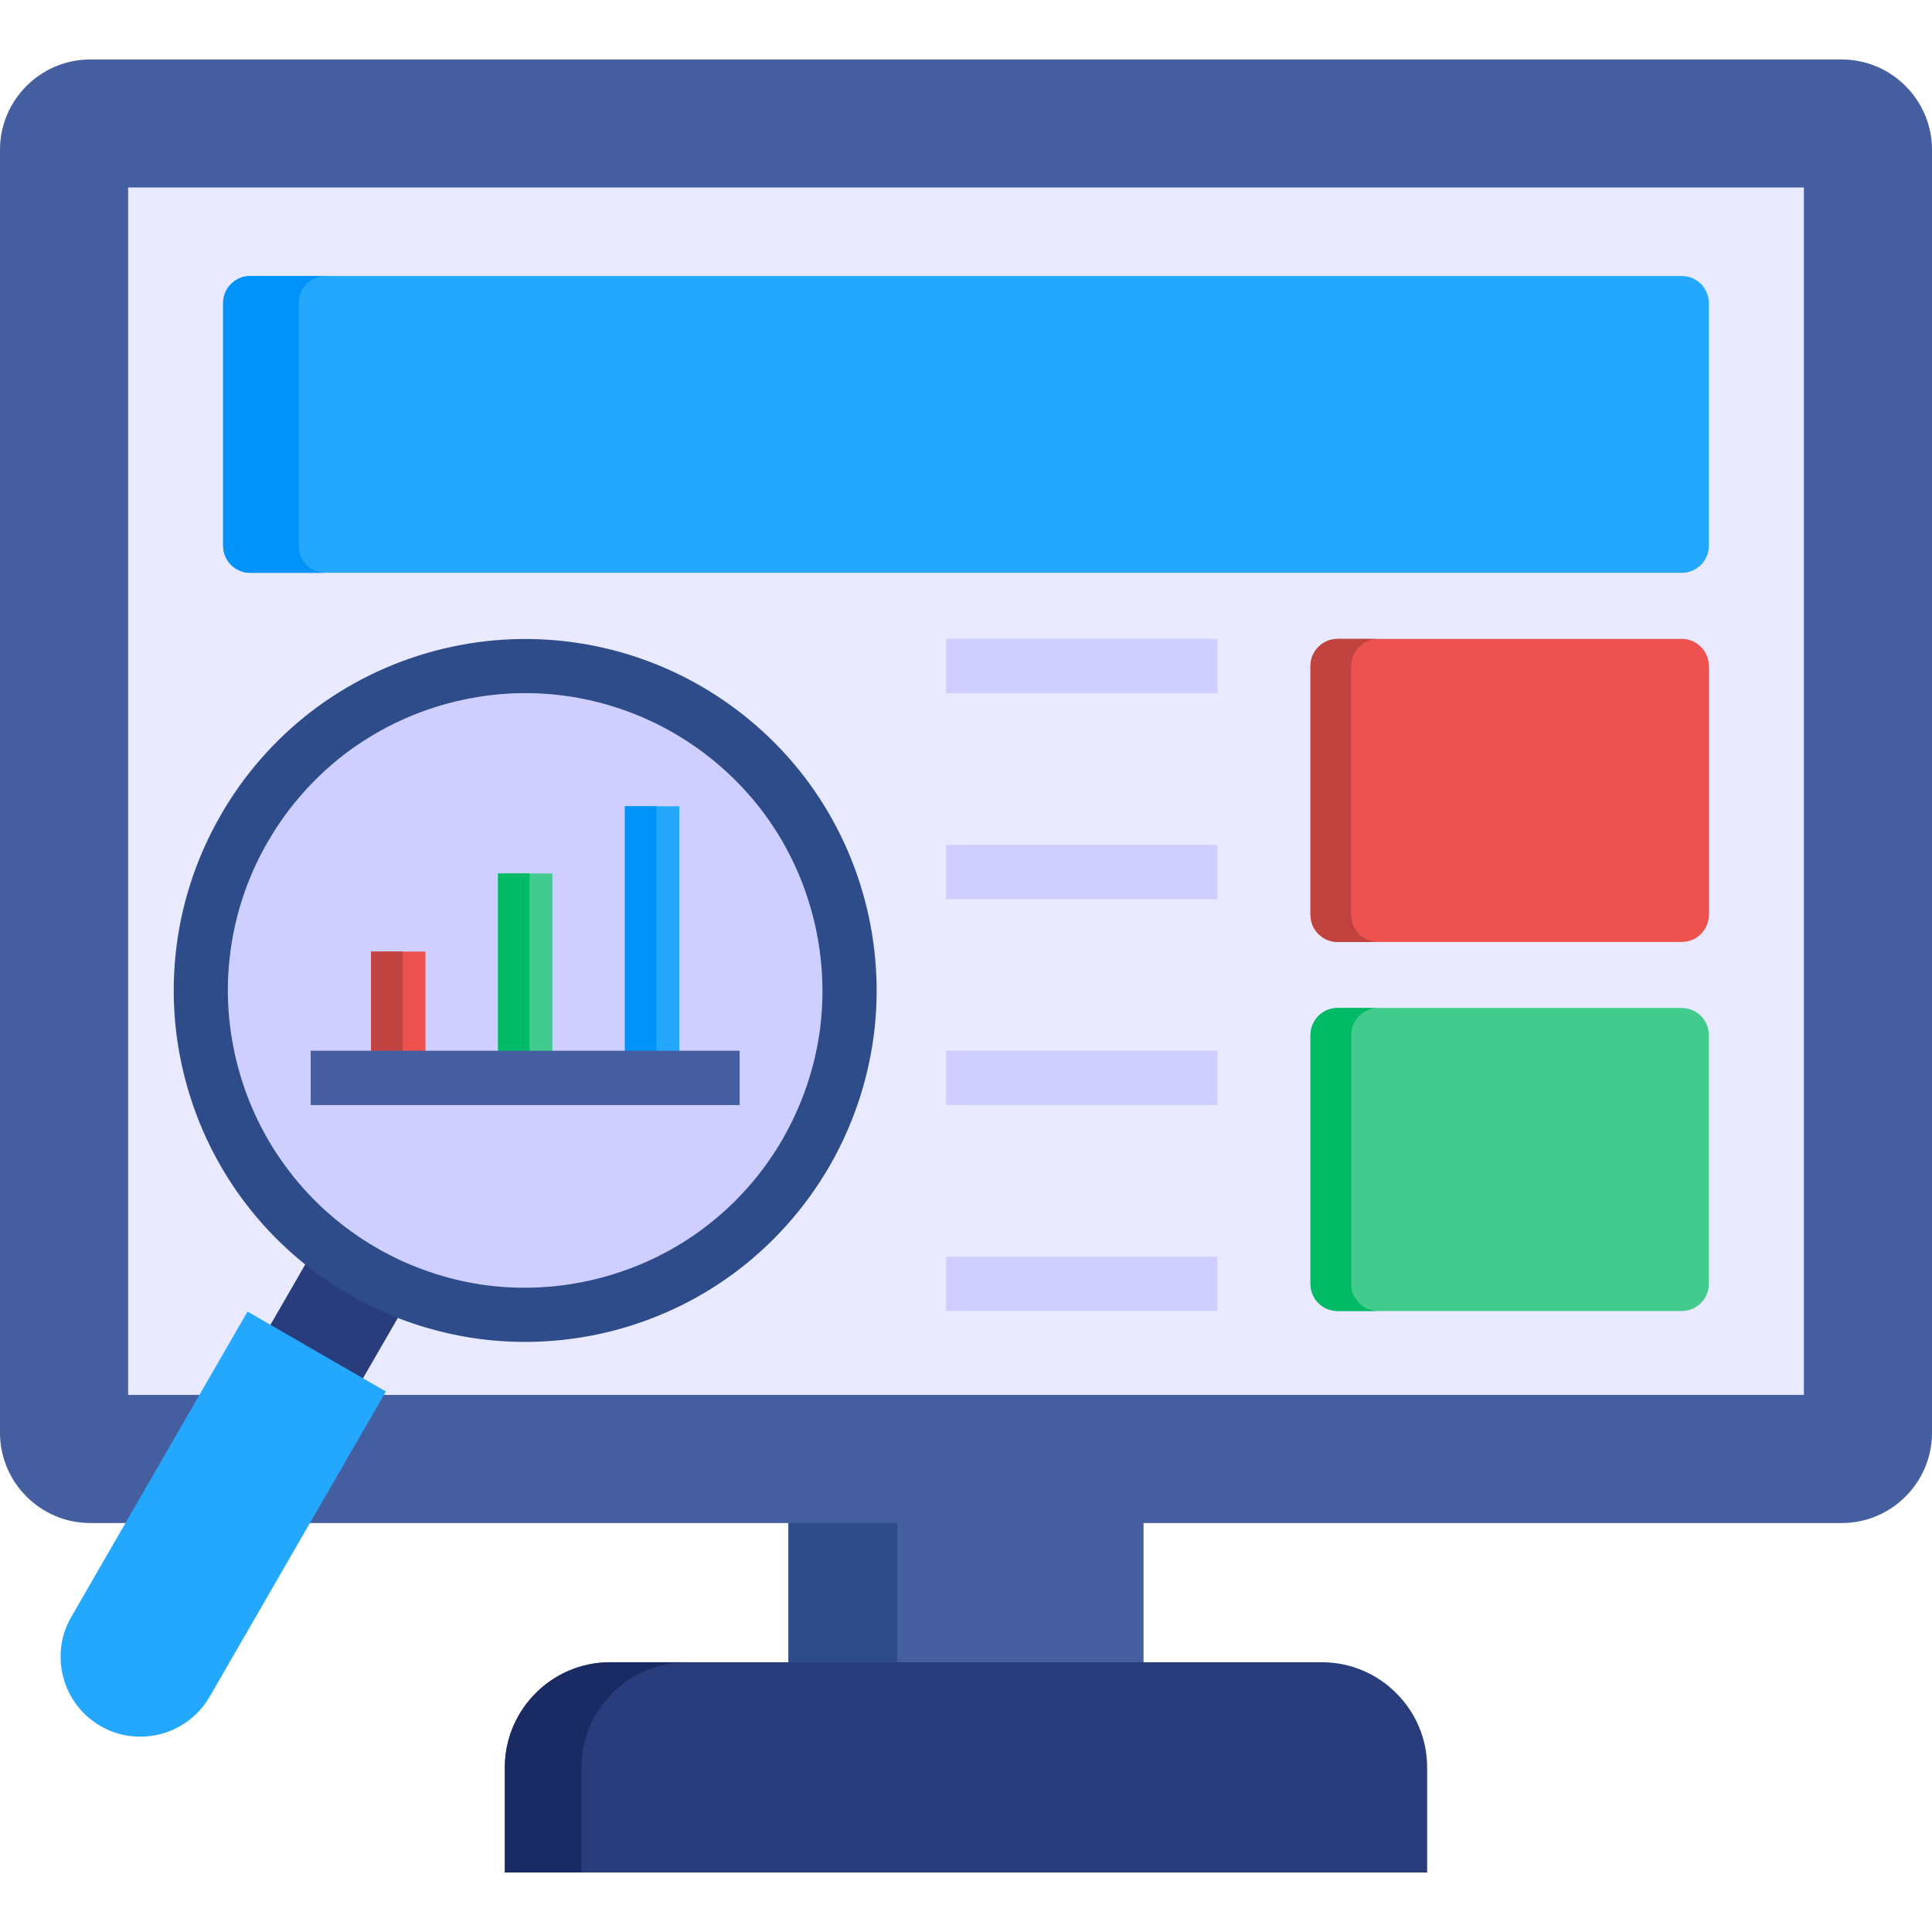 <?xml version="1.0" encoding="UTF-8"?>
<svg xmlns="http://www.w3.org/2000/svg" id="Layer_1" height="512" viewBox="0 0 512 512" width="512">
  <g>
    <g clip-rule="evenodd" fill-rule="evenodd">
      <path d="m208.95 400.56h94.1v42.985h-94.1z" fill="#445ea0"></path>
      <path d="m208.95 400.56h28.822v42.985h-28.822z" fill="#2e4c89"></path>
      <path d="m23.897 15.766h464.207c13.142 0 23.896 10.754 23.896 23.897v340.061c0 13.143-10.754 23.896-23.897 23.896h-464.206c-13.143 0-23.897-10.753-23.897-23.897v-340.06c0-13.143 10.754-23.897 23.897-23.897z" fill="#445ea0"></path>
      <path d="m33.951 49.688h444.098v319.981h-444.098z" fill="#e9e9ff"></path>
      <path d="m378.208 496.234v-27.86c0-15.329-12.531-27.86-27.86-27.86h-188.696c-15.329 0-27.86 12.531-27.86 27.86v27.86z" fill="#293d7c"></path>
    </g>
    <path d="m66.328 73.147h379.344c3.993 0 7.198 3.205 7.198 7.198v64.259c0 3.992-3.205 7.198-7.198 7.198h-379.344c-3.993 0-7.198-3.206-7.198-7.198v-64.259c0-3.992 3.205-7.198 7.198-7.198z" fill="#23a8fe"></path>
    <path d="m452.87 274.316v65.92c0 3.963-3.205 7.198-7.198 7.198h-91.186c-3.993 0-7.198-3.235-7.198-7.198v-65.92c0-3.963 3.205-7.198 7.198-7.198h91.186c3.993 0 7.198 3.235 7.198 7.198z" fill="#43cb8e"></path>
    <path d="m354.486 169.316h91.186c3.993 0 7.198 3.235 7.198 7.198v65.92c0 3.963-3.205 7.198-7.198 7.198h-91.186c-3.993 0-7.198-3.235-7.198-7.198v-65.92c0-3.963 3.206-7.198 7.198-7.198z" fill="#ed524e"></path>
    <path d="m257.938 183.713h-7.198v-14.397h71.865v14.397z" fill="#cfcfff"></path>
    <path d="m257.938 238.296h-7.198v-14.396h71.865v14.396z" fill="#cfcfff"></path>
    <path d="m257.938 292.85h-7.198v-14.396h71.865v14.396z" fill="#cfcfff"></path>
    <path d="m257.938 347.434h-7.198v-14.397h71.865v14.397z" fill="#cfcfff"></path>
    <path clip-rule="evenodd" d="m29.785 349.456h101.995v28.332h-101.995z" fill="#293d7c" fill-rule="evenodd" transform="matrix(.5 -.866 .866 .5 -274.528 251.811)"></path>
    <path d="m82.502 188.55c9.442-7.227 20.4-12.764 32.581-16.028 12.152-3.264 24.421-3.934 36.224-2.39 12.24 1.603 23.926 5.625 34.446 11.686 10.491 6.091 19.846 14.192 27.365 23.984 7.227 9.442 12.764 20.4 16.028 32.581 3.235 12.152 3.934 24.421 2.39 36.195-1.632 12.269-5.654 23.955-11.715 34.475-6.091 10.52-14.221 19.846-23.984 27.364-9.413 7.227-20.4 12.764-32.552 16.028-12.152 3.235-24.421 3.934-36.224 2.39-12.24-1.632-23.955-5.654-34.446-11.715-10.52-6.062-19.846-14.192-27.365-23.984-7.227-9.413-12.764-20.4-16.028-32.552s-3.934-24.421-2.389-36.224c1.603-12.211 5.624-23.926 11.715-34.417v-.029c6.06-10.519 14.162-19.845 23.954-27.364z" fill="#2e4c89"></path>
    <path clip-rule="evenodd" d="m102.26 368.766-36.661-21.186-46.715 80.928c-5.829 10.083-2.361 23.081 7.752 28.909 10.083 5.828 23.081 2.331 28.909-7.752z" fill="#23a8fe" fill-rule="evenodd"></path>
    <path d="m118.784 186.394c-10.316 2.768-19.584 7.46-27.568 13.551-8.247 6.353-15.125 14.25-20.254 23.168v-.029c-5.158 8.888-8.539 18.797-9.908 29.142-1.311 9.938-.729 20.312 2.04 30.629 2.768 10.316 7.461 19.613 13.58 27.568 6.324 8.276 14.221 15.125 23.139 20.283 8.888 5.129 18.768 8.539 29.113 9.908 9.938 1.282 20.312.699 30.629-2.069 10.316-2.768 19.613-7.431 27.568-13.551 8.306-6.353 15.154-14.25 20.283-23.11v-.029c5.129-8.918 8.539-18.797 9.908-29.113 1.282-9.937.7-20.312-2.069-30.657-2.768-10.316-7.431-19.584-13.551-27.569-6.353-8.247-14.251-15.125-23.139-20.254-8.918-5.158-18.797-8.539-29.113-9.908-9.938-1.312-20.313-.729-30.658 2.04z" fill="#cfcfff"></path>
    <path d="m98.355 252.168h14.396v33.484h-14.396z" fill="#ed524e"></path>
    <path d="m131.985 231.477h14.396v54.175h-14.396z" fill="#43cb8e"></path>
    <path d="m165.615 213.671h14.396v71.981h-14.396z" fill="#23a8fe"></path>
    <path d="m165.615 213.671h8.335v71.981h-8.335z" fill="#0193fa"></path>
    <path d="m131.985 231.477h8.335v54.175h-8.335z" fill="#00ba66"></path>
    <path d="m98.355 252.168h8.335v33.484h-8.335z" fill="#c0433f"></path>
    <path d="m82.327 278.454h113.684v14.396h-113.684z" fill="#445ea0"></path>
    <path clip-rule="evenodd" d="m79.179 144.604v-64.259c0-3.993 3.206-7.198 7.198-7.198h-20.05c-3.993 0-7.198 3.205-7.198 7.198v64.259c0 3.992 3.205 7.198 7.198 7.198h20.05c-3.992 0-7.198-3.206-7.198-7.198z" fill="#0193fa" fill-rule="evenodd"></path>
    <path clip-rule="evenodd" d="m358.071 242.434v-65.92c0-3.963 3.235-7.198 7.198-7.198h-10.783c-3.993 0-7.198 3.235-7.198 7.198v65.92c0 3.963 3.205 7.198 7.198 7.198h10.783c-3.964 0-7.198-3.234-7.198-7.198z" fill="#c0433f" fill-rule="evenodd"></path>
    <path clip-rule="evenodd" d="m354.486 267.118c-3.993 0-7.198 3.235-7.198 7.198v65.92c0 3.963 3.205 7.198 7.198 7.198h10.783c-3.963 0-7.198-3.235-7.198-7.198v-65.92c0-3.963 3.235-7.198 7.198-7.198z" fill="#00ba66" fill-rule="evenodd"></path>
    <path clip-rule="evenodd" d="m181.964 440.514h-20.312c-15.329 0-27.86 12.531-27.86 27.86v27.86h20.312v-27.86c0-15.329 12.531-27.86 27.86-27.86z" fill="#1a2b63" fill-rule="evenodd"></path>
  </g>
</svg>
